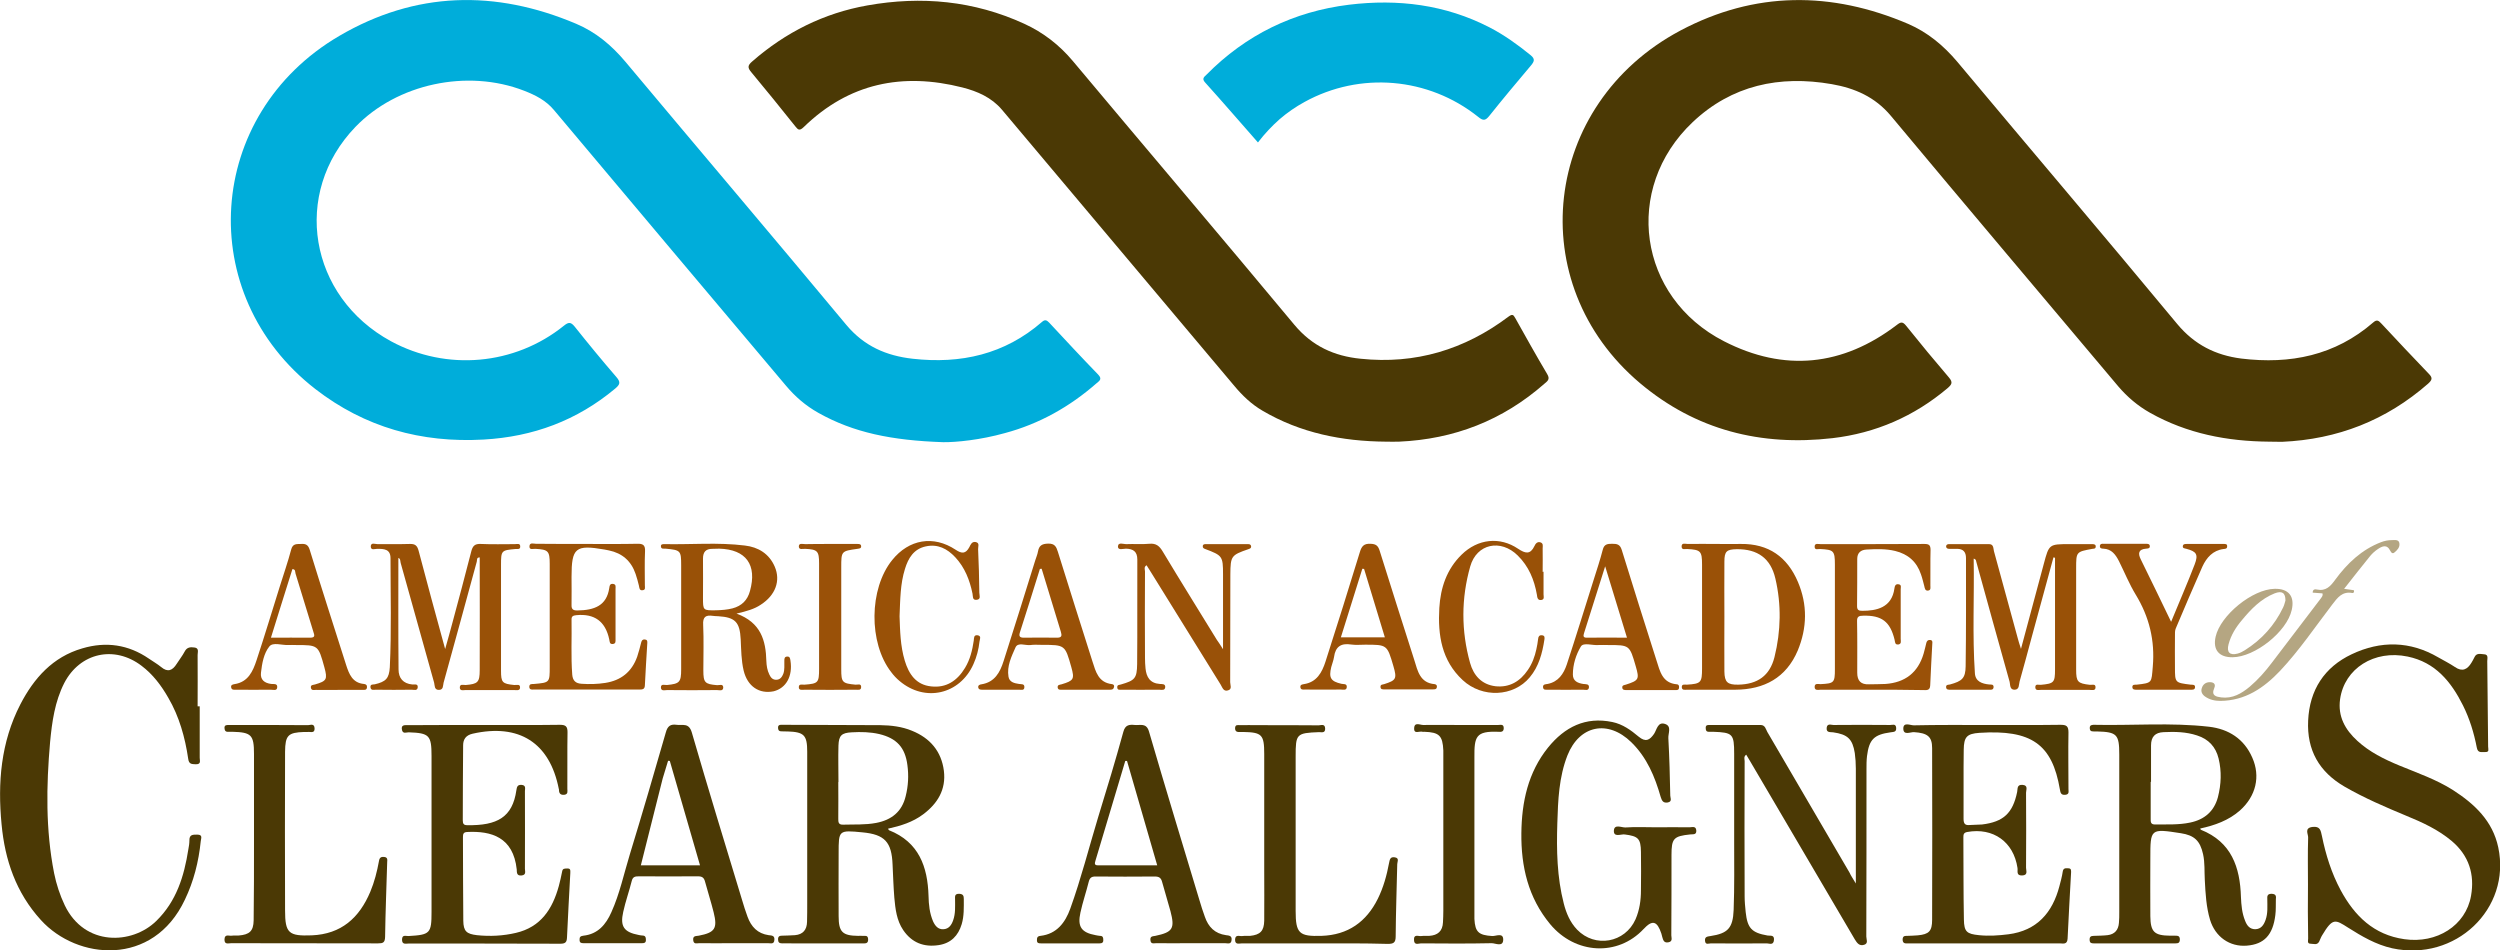 <?xml version="1.0" encoding="utf-8"?>
<!-- Generator: Adobe Illustrator 26.2.1, SVG Export Plug-In . SVG Version: 6.00 Build 0)  -->
<svg version="1.1" id="Layer_1" xmlns="http://www.w3.org/2000/svg" xmlns:xlink="http://www.w3.org/1999/xlink" x="0px" y="0px"
	 viewBox="0 0 1432.1 544.4" style="enable-background:new 0 0 1432.1 544.4;" xml:space="preserve">
<style type="text/css">
	.st0{fill:#4B3905;}
	.st1{fill:#00ADDA;}
	.st2{fill:#995107;}
	.st3{fill:#9A5108;}
	.st4{fill:#9A5107;}
	.st5{fill:#995108;}
	.st6{fill:#B4A682;}
	.st7{fill:#B5A682;}
</style>
<g>
	<path class="st0" d="M1299.8,253c-24-0.2-46.9-4.6-68.1-16.5c-7.1-4-13.1-9.1-18.3-15.2c-43.4-51.6-87-103.1-130.2-154.9
		c-9.1-10.9-20.7-15.9-33.9-18.2c-29.9-5.2-57.3,0.6-79.7,21.8c-40.1,38-31.3,100.3,18,125.5c34.5,17.7,67.9,14.3,98.9-9.3
		c2.3-1.8,3.4-2.1,5.4,0.4c8,10,16.2,19.9,24.5,29.6c2.5,2.9,1.6,4.1-0.8,6.2c-19.1,16.1-41.1,25.7-65.9,28.6
		c-41,4.7-78.2-4.6-110.1-31.4c-67.9-57.1-56.3-159.9,23-202.1c42.6-22.6,86.5-22.6,130.5-3.8c11.1,4.8,20.3,12.4,28.2,21.8
		c41.9,50.1,84.2,99.8,125.9,150.1c9.9,11.9,22,17.9,36.7,19.8c28,3.4,53.7-1.7,75.6-20.7c2.3-2,3.2-0.8,4.7,0.7
		c9,9.6,17.9,19.2,27.1,28.7c2.4,2.4,1.9,3.6-0.4,5.7c-24,21-51.9,31.9-83.7,33.3C1304.8,253.1,1302.3,253,1299.8,253z"/>
	<path class="st1" d="M540.3,253.3c-29.6-1-51.4-5.5-71.5-16.8c-7.3-4.1-13.3-9.3-18.6-15.6C405.9,168.3,361.5,115.7,317.3,63
		c-4.6-5.5-10.6-8.5-17-11c-32.6-12.7-72.9-4-96.7,20.7c-36.6,38-26.7,97.2,20.4,122.8c31.8,17.2,70.8,13.8,99-8.9
		c2.7-2.2,4-2.2,6.2,0.5c7.8,9.8,15.7,19.4,23.9,28.9c2.6,3,2,4.3-0.7,6.6c-21.9,18.3-47,27.6-75.4,29.2c-35.7,2-68-7-96.3-28.9
		c-69.9-54.2-63.2-157.3,13.6-202.3C238-5,283.7-6,330,13.6c11.2,4.7,20.3,12.3,28.2,21.7c42.1,50.3,84.6,100.3,126.6,150.8
		c10.2,12.2,22.9,17.7,38,19.4c27.6,3.1,52.7-2.5,74.1-21.1c1.8-1.6,2.8-0.9,4.1,0.4c9.3,10,18.6,20,28.1,29.8
		c2.5,2.6,0.6,3.6-0.9,4.9c-15.4,13.5-32.8,23.3-52.6,28.6C561.7,252,547.7,253.4,540.3,253.3z"/>
	<path class="st0" d="M793.9,253c-25-0.2-48.9-4.9-70.8-17.8c-6.3-3.7-11.4-8.6-16-14.1C662.7,168.4,618.3,115.6,574,62.9
		c-6-7.1-14.1-10.6-22.7-12.8c-34.3-8.7-65-2.5-90.9,22.7c-2.4,2.3-3.2,1.6-4.8-0.4c-8.3-10.4-16.7-20.8-25.2-31
		c-2.2-2.6-2.2-3.9,0.5-6.2C450,18.5,472,7.5,496.9,3.1c30.9-5.5,61-2.7,89.8,10.5c10.9,5,20.1,12.1,27.9,21.4
		c42.2,50.4,84.8,100.5,126.9,151.1c10.2,12.2,22.8,17.9,37.9,19.4c31.4,3.3,59.6-5.2,84.7-24.1c2.2-1.6,2.8-1.2,3.9,0.8
		c6,10.7,12,21.5,18.3,32.1c1.9,3.1,0,4.1-1.7,5.6c-23.8,20.9-51.6,31.7-83.2,33.1C798.9,253.1,796.4,253,793.9,253z"/>
	<path class="st1" d="M720.6,81.6c-10.3-11.7-20.2-23.2-30.3-34.4c-1.9-2.1-0.6-3.1,0.8-4.4c22.6-22.9,50-36.2,81.7-40.1
		c28-3.4,55.1-0.1,80.5,13c8.5,4.4,16.1,9.9,23.5,15.9c2.7,2.2,2.1,3.6,0.2,5.9C869,47,861,56.5,853.2,66.3c-2.3,2.9-3.6,3-6.5,0.6
		c-28.5-22.7-67.6-26-99.4-8.5c-5.1,2.8-9.9,6.1-14.3,9.9C728.6,72.2,724.6,76.4,720.6,81.6z"/>
	<path class="st0" d="M1322.1,506.8c0-9-0.2-18,0.1-27c0.1-2-2.4-5.5,2.5-6.1c4.4-0.5,4.7,2,5.4,5.2c2.2,10.8,5.5,21.3,10.7,31
		c8,14.8,19,25.6,36.5,28.1c18.6,2.7,35.2-7.8,38.2-24.8c2.2-12.3-1.2-23.1-11-31.4c-7.7-6.5-16.8-10.7-26.1-14.5
		c-12-5-23.9-10.1-35.2-16.6c-14.7-8.5-21.8-21-21-37.9c0.8-17.6,9.3-30.6,24.9-38c16.6-7.9,33.5-7.7,49.7,1.8
		c3.2,1.8,6.5,3.5,9.5,5.5c4.2,2.9,7.1,1.4,9.4-2.4c0.6-1,1.2-2,1.7-3.1c1.2-2.8,3.6-1.9,5.6-1.8c2.6,0.1,1.8,2.4,1.8,3.9
		c0.2,16.3,0.3,32.6,0.5,49c0,1.4,0.9,3.2-1.7,3.1c-2-0.1-4.2,0.8-4.8-2.6c-1.6-8.3-4.1-16.5-7.9-24.1c-6.8-13.6-15.8-24.7-31.7-28
		c-19.1-4-36.2,6.8-38.7,24.4c-1.4,9.9,2.9,17.5,9.9,23.9c7,6.4,15.3,10.5,24,14.1c10.4,4.3,21.2,8,30.8,14.1
		c12.4,8,22.7,17.7,25.9,32.8c7.5,35.3-24.7,65.7-60.8,57.8c-9.3-2.1-17.3-6.8-25.2-11.8c-7.4-4.7-8.8-5.8-14.9,4.4
		c-0.7,1.1-1.1,2.4-1.7,3.6c-1.2,2.2-3.2,1.2-4.9,1.2c-2.1,0-1.4-1.9-1.4-3C1322,527.2,1322,517,1322.1,506.8z"/>
	<path class="st0" d="M114.4,404.6c0,9.8,0,19.6,0,29.5c0,1.6,1,3.8-2.3,3.7c-2.3-0.1-3.9,0-4.3-3.2c-1.8-12.2-5.1-24.1-11.4-34.9
		c-4-7-8.8-13.4-15.3-18.3c-15.6-11.9-35.3-7.5-44.3,9.9c-5.4,10.6-7,22.2-8.1,33.8c-2.2,25.1-2.6,50.2,2.3,75.1
		c1.3,6.4,3.3,12.5,6.1,18.4c11.4,23.7,38.6,22.5,52.4,9c11.6-11.3,16-25.7,18.4-41.1c0.3-1.6,0.6-3.3,0.6-5c-0.1-3.5,2-3.4,4.5-3.4
		c3.4,0,2.1,2.3,2,3.8c-1.2,11.7-4,22.9-9.1,33.5C87.7,554,44.2,550,23.4,527C9.2,511.4,2.8,492.7,0.9,472.2
		c-2.3-23.8-0.4-47,10.7-68.6c7.8-15.1,18.6-27.3,35.6-32.2c13.5-4,26.3-2.2,38.1,5.9c2.3,1.6,4.8,3,7,4.8c3.8,3.2,6.5,2,8.9-1.8
		c1.5-2.4,3.3-4.6,4.6-7.1c1.3-2.5,3.3-2.6,5.5-2.3c2.9,0.3,1.9,2.7,1.9,4.3c0.1,9.8,0,19.6,0,29.4
		C113.6,404.6,114,404.6,114.4,404.6z"/>
	<path class="st0" d="M277.3,415.3c14.5,0,29,0.1,43.5-0.1c3.3,0,4.3,1,4.3,4.2c-0.2,10.8,0,21.6-0.1,32.5c0,1.3,0.6,3.1-1.8,3.4
		c-2.2,0.2-3-0.9-3-2.9c0-0.2,0-0.3-0.1-0.5c-5.2-26.5-22.8-37.6-49.4-31.6c-3.9,0.9-5.4,3.3-5.4,6.7c-0.2,14.3-0.1,28.6-0.2,43
		c0,1.9,0.6,2.7,2.5,2.7c17.3,0.3,26-4.6,28.2-20c0.3-1.8,0.5-3.2,2.9-3.1c2.8,0.2,2,2.2,2,3.6c0,14.8,0.1,29.6,0,44.5
		c0,1.4,0.9,3.5-1.9,3.8c-2.9,0.3-2.7-1.7-2.8-3.5c-2-18.5-14.6-22.1-28.4-21.4c-2.1,0.1-2.4,1.1-2.4,2.9c0.1,16,0,32,0.2,48
		c0.1,6,1.9,7.5,7.8,8.2c7.5,0.8,15,0.4,22.3-1.3c14.3-3.3,21-13.7,24.6-26.8c0.7-2.7,1.4-5.5,1.9-8.3c0.3-2,1.6-1.7,2.9-1.8
		c2.1-0.1,1.8,1.2,1.8,2.6c-0.7,12.3-1.3,24.6-1.9,36.9c-0.1,2.7-0.9,3.6-3.8,3.6c-29-0.1-58-0.1-86.9-0.1c-1.6,0-3.9,0.8-3.8-2.4
		c0.1-2.9,2.3-1.8,3.7-1.9c12.4-0.7,13.2-1.5,13.2-13.8c0-29.8,0-59.6,0-89.4c0-11.8-1.3-13.1-13.1-13.5c-1.3,0-3.2,1-3.8-1.2
		c-0.8-3.3,1.6-2.9,3.6-2.9C248.3,415.3,262.8,415.3,277.3,415.3z"/>
	<path class="st0" d="M1137.3,415.3c14.3,0,28.7,0.1,43-0.1c3.3,0,4.6,0.6,4.6,4.3c-0.2,10.8,0,21.6,0,32.5c0,1.4,0.6,3.1-1.9,3.3
		c-2.3,0.2-2.7-1.1-3-3c-4.4-26.1-16.4-34.4-46.1-32.5c-7.3,0.5-8.9,2.4-9,9.7c-0.2,13.2,0,26.3-0.1,39.5c0,2.8,0.8,3.9,3.6,3.6
		c2.3-0.2,4.7-0.1,7-0.3c12.3-1.5,17.6-6.5,20.1-18.6c0.4-1.7-0.3-4.3,3-4.1c3.5,0.2,2.1,2.9,2.1,4.5c0.1,14.3,0.1,28.6,0,43
		c0,1.7,1.3,4.3-2.3,4.4c-3.5,0.1-2.3-2.6-2.6-4.3c-2.2-14.9-13.9-23.3-28.8-20.6c-2.1,0.4-2.2,1.5-2.2,3.1c0.1,15.7,0,31.3,0.3,47
		c0.1,7.1,1.7,8.3,8.6,9c5.7,0.6,11.3,0.2,16.9-0.5c16.3-2.1,25.2-12.3,29.2-27.5c0.7-2.7,1.5-5.5,1.9-8.3c0.3-2.2,1.6-2.1,3.2-2
		c1.8,0,1.6,1.3,1.6,2.4c-0.7,12.6-1.4,25.3-2,37.9c-0.2,3.6-2.6,2.7-4.6,2.7c-28.5,0-57,0-85.5,0c-0.5,0-1,0-1.5,0
		c-1.6,0.1-2.9,0-2.9-2.3c0.1-2,1.2-2,2.7-2c2-0.1,4-0.1,6-0.3c6.4-0.6,8.2-2.4,8.2-8.9c0.1-32.8,0.1-65.6,0-98.4
		c0-6.6-2.7-8.6-10.4-9.1c-2.1-0.1-6.2,2.1-6.1-2.2c0.1-3.7,4-1.7,6-1.7C1110,415.2,1123.7,415.3,1137.3,415.3z"/>
	<path class="st0" d="M948.4,473.9c6.5,0,13-0.1,19.5,0c1.4,0,3.6-0.9,3.8,1.8c0.2,2.7-1.9,2.1-3.5,2.3c-9.5,1-10.7,2.3-10.7,11.8
		c0,15.3,0,30.6-0.1,46c0,1.4,1,3.5-1.7,4c-2.6,0.5-3-1.4-3.5-3.1c-0.2-0.6-0.3-1.3-0.5-1.9c-2.4-7.2-5.1-8.1-10.2-2.6
		c-14.8,15.8-39.1,14.5-53.5-2.8c-12.6-15.2-16.7-33-16.5-52.1c0.2-17.9,3.8-34.8,15.3-49.1c9.5-11.7,21.4-17.8,36.8-14.6
		c5.9,1.2,10.7,4.7,15.1,8.4c4,3.3,6.3,2,8.8-1.6c1.6-2.4,2.1-7.1,6.3-5.7c4,1.3,1.7,5.4,1.9,8.2c0.6,11,0.9,21.9,1.1,32.9
		c0,1.3,1.3,3.4-1.5,3.9c-2.6,0.4-3.3-1-4-3.2c-3.3-11.6-7.9-22.6-16.8-31.3c-13.4-13.1-29.7-9.8-36.6,7.5
		c-4.9,12.5-5.4,25.7-5.8,38.8c-0.5,15.5-0.2,31,3.7,46.1c1.4,5.5,3.6,10.7,7.6,14.9c10.3,10.7,27.5,7.6,33.5-5.9
		c2.3-5.3,3.1-10.9,3.1-16.6c0.1-7.3,0.1-14.7,0-22c-0.1-7.7-1.6-9-9.3-10c-2.1-0.3-6.5,1.9-6.2-2.3c0.3-3.8,4.4-1.6,6.6-1.7
		C937.1,473.6,942.7,473.9,948.4,473.9z"/>
	<path class="st0" d="M1063.1,506.1c0-2.8,0-4,0-5.3c0-20.2,0-40.3,0-60.5c0-3-0.2-6-0.6-8.9c-1.3-8.1-4.1-10.7-12.4-11.9
		c-1.7-0.2-4,0.3-3.7-2.6c0.3-2.7,2.6-1.6,3.9-1.6c10.8-0.1,21.7-0.1,32.5,0c1.3,0,3.2-0.9,3.4,1.6c0.2,2.6-1.5,2.3-3.2,2.6
		c-9.5,1.3-12.3,4.1-13.5,13.6c-0.3,2.5-0.3,5-0.3,7.5c0,32,0,64-0.1,95.9c0,1.6,1.3,3.9-1.2,4.7c-2.8,0.9-4.1-1-5.4-3.1
		c-20.1-34.3-40.3-68.6-60.4-102.8c-0.6-1-1.2-1.9-1.8-3c-1.6,1.2-0.9,2.6-0.9,3.7c-0.1,25.8-0.1,51.6,0,77.5c0,3,0.3,6,0.6,9
		c1,9.2,3.4,11.8,12.5,13.4c1.5,0.3,4-0.6,3.7,2.6c-0.3,3.2-2.7,1.9-4.1,1.9c-10.7,0.1-21.3,0.1-32,0c-1.2,0-3.2,1.1-3.4-1.5
		c-0.2-2.4,1.4-2.4,3.2-2.7c9.8-1.5,12.8-4.5,13.2-14.9c0.5-13.3,0.3-26.6,0.3-40c0-16.5,0-33,0-49.5c0-11.4-0.8-12.2-12-12.6
		c-0.8,0-1.7,0-2.5,0c-1.6,0-1.8-1-1.8-2.3c0-1.4,0.8-1.6,1.9-1.6c9.8,0,19.7,0,29.5,0c2.7,0,3,2.4,3.9,4
		c15.7,26.8,31.4,53.7,47.1,80.6C1060.2,501.5,1061.3,503.1,1063.1,506.1z"/>
	<path class="st0" d="M145.5,477.4c0-15.2,0-30.3,0-45.5c0-10.9-1.5-12.4-12.3-12.7c-0.8,0-1.7,0-2.5,0c-1.5,0.1-2-0.7-2.1-2.1
		c-0.1-1.7,1-1.8,2.3-1.8c1.7,0,3.3,0,5,0c13.5,0,27,0,40.5,0.1c1.3,0,3.6-1.2,3.8,1.7c0.2,3.2-2.3,2-3.9,2.2c-0.7,0.1-1.3,0-2,0
		c-9.3,0.3-10.9,1.9-11,11.3c-0.1,30.3-0.1,60.6,0,90.9c0,13.1,2.1,14.8,15.3,14.3c16.9-0.7,27.2-10,33.5-24.9
		c2.4-5.7,3.9-11.7,5-17.7c0.3-2,1.3-2.5,3-2.3c2,0.2,1.8,1.6,1.7,2.9c-0.4,14.3-1,28.6-1.2,42.9c-0.1,3.3-1.2,3.7-4.1,3.7
		c-28-0.1-56,0-84-0.1c-1.6,0-4,1-3.9-2.2c0.1-3.2,2.5-1.9,4.1-2.1c1.3-0.2,2.7,0,4-0.1c6.2-0.5,8.5-2.5,8.6-8.7
		c0.2-14.7,0.2-29.3,0.2-44C145.5,481.4,145.5,479.4,145.5,477.4z"/>
	<path class="st0" d="M753.5,540.4c-14,0-28,0-42,0c-1.6,0-4,1-4-2.1c0.1-3.2,2.5-1.9,4.1-2.1c1.5-0.2,3,0,4.5-0.1
		c5.8-0.6,8-2.8,8.1-8.7c0.1-9.7,0-19.3,0-29c0-22.2,0-44.3,0-66.5c0-11.1-1.3-12.4-12.2-12.6c-0.5,0-1,0-1.5,0c-1.6,0.1-3,0-3-2.2
		c0.1-2.2,1.6-1.7,2.9-1.7c3.3-0.1,6.7,0,10,0c11.7,0,23.3,0,35,0.1c1.3,0,3.6-1.1,3.7,1.8c0.1,2.8-2,2.1-3.5,2.1
		c-13,0.5-13.4,1-13.4,13.9c0,29.5,0,59,0,88.5c0,12.9,2,14.7,14.8,14.3c15.2-0.5,25.7-8,32.3-21.3c3.2-6.5,5.1-13.4,6.4-20.4
		c0.4-1.9,0.6-3.7,3.2-3.3c2.9,0.4,1.5,2.5,1.5,3.9c-0.3,13.8-0.8,27.6-0.9,41.4c0,3.7-1.3,4.3-4.6,4.3
		C781.1,540.3,767.3,540.4,753.5,540.4z"/>
	<path class="st2" d="M1176.3,319.3c-4.1,15-8.2,30-12.3,45.1c-2.4,8.7-4.6,17.4-7.1,26c-0.5,1.7,0,4.6-2.8,4.7
		c-2.9,0.1-2.5-2.8-2.9-4.5c-6.4-22.9-12.8-45.8-19.1-68.8c-0.2-0.6,0-1.4-1.5-1.8c0.4,22-0.8,43.9,0.7,65.7c0.3,4.7,4.1,6,8.2,6.4
		c1,0.1,2.6-0.3,2.5,1.6c-0.2,1.7-1.6,1.4-2.7,1.4c-7.3,0-14.7,0-22,0c-1.1,0-2.5,0.1-2.5-1.6c0-1.4,1.3-1.2,2.2-1.4
		c7-1.9,8.9-3.6,9-10.4c0.3-20.6,0.2-41.3,0.2-62c0-3.5-1.6-5.3-5.1-5.3c-1.5,0-3,0-4.5,0c-0.9,0-1.7-0.3-1.8-1.3
		c0-1,0.7-1.4,1.6-1.4c7.7,0,15.3,0,23,0c2.7,0,2.4,2.4,2.8,4c4.6,16.7,9.1,33.4,13.7,50.1c0.4,1.6,0.9,3.1,1.8,5.9
		c4-14.8,7.6-28.4,11.3-42.1c0.6-2.2,1.2-4.5,1.8-6.7c3-11.2,3-11.2,14.8-11.2c4.3,0,8.7,0,13,0c1,0,2.1,0.2,1.9,1.6
		c-0.1,1.1-1.1,1-1.9,1.1c-9.3,1.7-9.3,1.7-9.3,11.2c0,19.3,0,38.6,0,58c0,7,0.9,7.9,7.9,8.7c1.2,0.1,3.2-0.7,3.2,1.3
		c0.1,2.3-2.1,1.6-3.4,1.6c-9.3,0-18.7,0-28,0c-1.2,0-3,0.6-3.1-1.5c0-2.2,1.9-1.3,3.1-1.4c7.6-0.7,8.2-1.3,8.2-8.8
		c0-21.3,0-42.6,0-63.9C1177,319.4,1176.7,319.3,1176.3,319.3z"/>
	<path class="st2" d="M228.2,319.6c0,21.4-0.1,42.6,0.1,63.9c0,4.9,2.6,8.1,7.9,8.6c1.1,0.1,3.2-0.6,3.1,1.5
		c-0.1,2.3-2.2,1.5-3.5,1.5c-6.8,0.1-13.7,0.1-20.5,0c-1.2,0-2.9,0.6-3.1-1.5c-0.1-1.8,1.5-1.4,2.5-1.6c6.3-1.5,8.2-3.3,8.6-9.8
		c1-20.8,0.4-41.6,0.4-62.4c0-5.3-3.7-5.4-7.6-5.4c-1.3,0-3.6,1-3.7-1.2c-0.1-2.7,2.5-1.5,3.8-1.5c6.2-0.1,12.3,0.1,18.5-0.1
		c3.1-0.1,4.3,0.9,5.1,3.9c4.8,18.3,9.8,36.6,15.2,56.3c1.6-5.8,3-10.5,4.2-15.2c3.6-13.5,7.3-27,10.7-40.5c0.8-3.3,2-4.7,5.6-4.5
		c6.5,0.3,13,0.1,19.5,0.1c1.2,0,3.1-0.7,3,1.5c0,1.7-1.7,1.2-2.8,1.3c-8,0.7-8.2,0.9-8.2,9.1c0,20.2,0,40.3,0,60.5
		c0,6.9,0.7,7.6,7.6,8.3c1.3,0.1,3.5-0.8,3.3,1.6c-0.1,1.8-2.1,1.3-3.3,1.3c-9.3,0-18.7,0-28,0c-1.2,0-3.1,0.6-3.2-1.3
		c-0.1-2.5,2.1-1.5,3.4-1.6c6.9-0.6,8-1.5,8-8.6c0.1-21.5,0-42.9,0-64.5c-2,0-1.4,1.6-1.7,2.5c-6.3,23.1-12.6,46.2-19,69.3
		c-0.4,1.6,0,4.1-2.7,4.1c-2.7,0-2.3-2.5-2.7-4.1c-6.4-22.9-12.8-45.8-19.2-68.7C229.2,321.3,229.5,320.1,228.2,319.6z"/>
	<path class="st0" d="M835.7,415.3c7.5,0,15,0,22.5,0c1.3,0,3.2-0.7,3.2,1.8c0,2.3-1.6,2.2-3.1,2.1c-12.9-0.5-13.8,2.7-13.7,14.8
		c0,29.1,0,58.2,0,87.4c0,1.7,0,3.3,0,5c0.4,7.6,2.5,9.3,10.2,9.8c2.2,0.1,6.3-2.1,6.3,2c0,4.5-4.4,2.1-6.6,2.1
		c-13.5,0.3-27,0.2-40.4,0.1c-1.5,0-4,1.3-4.1-1.9c-0.2-3.7,2.6-2,4.2-2.3c1.5-0.2,3,0,4.5-0.1c4.9-0.3,7.7-2.7,7.9-7.8
		c0.1-2.2,0.2-4.3,0.2-6.5c0-29.5,0-58.9,0-88.4c0-1.2,0-2.3,0-3.5c-0.4-8.5-2.3-10.4-10.9-10.7c-0.3,0-0.7,0.1-1,0
		c-1.7-0.6-5.1,1.7-4.8-2.2c0.2-3.5,3.4-1.7,5.1-1.7C822,415.2,828.9,415.3,835.7,415.3z"/>
	<path class="st3" d="M1072,395.1c-9.7,0-19.3,0-29,0c-1.3,0-3.5,0.7-3.5-1.6c0-2.3,2.1-1.6,3.4-1.6c7.7-0.4,8.2-0.8,8.2-8.5
		c0-20,0-40,0-60c0-7.9-0.7-8.5-8.4-8.9c-1.2-0.1-3.1,0.8-3.2-1.2c-0.1-2.4,2.1-1.6,3.4-1.6c19.8,0,39.6,0,59.5-0.1
		c2.5,0,3.5,0.6,3.5,3.4c-0.2,6.8,0,13.7-0.1,20.5c0,1.1,0.4,2.5-1.2,2.8c-1.9,0.3-2-1.4-2.3-2.6c-0.6-2.2-1.1-4.5-1.9-6.7
		c-2.4-7.2-7.4-11.6-14.8-13.4c-5.4-1.3-10.9-1.1-16.4-0.8c-3.3,0.2-5.3,1.9-5.3,5.4c0,9,0,18-0.1,27c0,2.3,1,2.7,3,2.7
		c8,0,16.9-1.7,18.4-12.8c0.2-1.4,0.6-2.7,2.4-2.4c1.8,0.3,1.2,1.7,1.2,2.8c0,9.5,0,19,0,28.5c0,1.2,0.6,2.9-1.4,3.2
		c-2,0.2-1.8-1.5-2.1-2.7c-2.5-10.4-7.4-14.1-18-13.8c-2.4,0-3.6,0.5-3.5,3.2c0.2,9.8,0.1,19.7,0.1,29.5c0,4.6,2.1,6.8,6.7,6.6
		c3.2-0.1,6.3,0,9.5-0.2c11.2-0.8,18.6-6.5,21.8-17.3c0.6-2.1,1.1-4.2,1.6-6.3c0.3-1.1,1-1.7,2.1-1.6c1.5,0.1,1.4,1.2,1.3,2.1
		c-0.4,8-0.9,16-1.2,23.9c-0.1,3.2-2.3,2.7-4.2,2.7C1091.7,395.1,1081.9,395.1,1072,395.1z"/>
	<path class="st4" d="M336.4,311.6c9.5,0,19,0.1,28.5-0.1c3.3-0.1,4.8,0.6,4.6,4.3c-0.3,6.5-0.1,13-0.1,19.5c0,1.1,0.5,2.6-1.2,2.8
		c-2,0.3-1.9-1.3-2.2-2.6c-0.6-2.3-1.1-4.5-1.9-6.7c-2.5-7.4-7.6-11.9-15.3-13.5c-0.8-0.2-1.6-0.3-2.5-0.5
		c-16.7-2.9-18.9-1-18.9,15.7c0,5.3,0.1,10.7,0,16c-0.1,2.4,0.8,3.2,3.2,3.2c10-0.1,16.9-2.8,18.4-12.8c0.2-1.4,0.4-2.7,2.3-2.4
		c1.7,0.3,1.3,1.7,1.3,2.7c0,9.7,0,19.3,0,29c0,1.2,0.2,2.5-1.5,2.7c-2,0.2-1.8-1.3-2.1-2.6c-2.2-10.4-8.5-14.9-18.9-13.9
		c-1.8,0.2-2.8,0.6-2.7,2.6c0.2,10.5-0.4,21,0.4,31.5c0.3,3.4,1.9,5,5.4,5.2c4.5,0.3,9,0.2,13.5-0.5c9-1.4,15.2-6.3,18.3-15
		c0.9-2.7,1.6-5.4,2.3-8.2c0.3-1.1,0.8-1.8,2-1.7c1.3,0.1,1.6,0.8,1.5,2c-0.5,8.1-1,16.3-1.4,24.4c-0.1,2.1-1.3,2.3-3,2.3
		c-20.2,0-40.3,0-60.5,0c-1.1,0-2.5,0.3-2.7-1.4c-0.1-2.1,1.6-1.7,2.8-1.8c8.9-0.8,8.9-0.8,8.9-9.8c0-19.7,0-39.3,0-59
		c0-7.4-0.9-8.2-8.2-8.6c-1.3-0.1-3.6,0.9-3.4-1.6c0.2-2.2,2.4-1.3,3.7-1.3C316.8,311.6,326.6,311.6,336.4,311.6z"/>
	<path class="st5" d="M700.6,371.9c0-15.4,0-29.2,0-43c0-10.3-0.4-10.7-10.2-14.4c-0.9-0.3-1.5-0.7-1.4-1.7c0.1-1.1,1-1.1,1.9-1.1
		c8,0,16,0,24,0c0.9,0,1.7,0.2,1.8,1.3c0.1,1-0.7,1.3-1.6,1.6c-9.8,3.4-10.2,3.9-10.3,14.3c-0.1,20.6,0,41.3-0.1,61.9
		c0,1.6,1.3,4-1.3,4.7c-2.6,0.8-3.2-1.8-4.2-3.4c-13.1-21.1-26.1-42.1-39.2-63.2c-1-1.7-2.1-3.3-3.2-5.1c-1.7,1-0.9,2.5-0.9,3.6
		c-0.1,16.5-0.1,33,0,49.5c0,2,0.1,4,0.3,6c0.5,5,2.6,8.5,8.2,8.9c1.2,0.1,3.1-0.2,3.1,1.7c-0.1,2.3-2.2,1.6-3.5,1.6
		c-7.2,0.1-14.3,0-21.5,0c-1.1,0-2.5,0.4-2.5-1.5c0-1.4,1.2-1.2,2.1-1.5c7.9-2.3,9.2-3.4,9.3-11.7c0.2-20,0-40,0.1-59.9
		c0-4.5-2.3-6.1-6.5-6.2c-1.6,0-4.6,1.1-4.6-1.2c0.1-2.8,3.2-1.3,4.9-1.4c4.3-0.2,8.7,0.2,13-0.2c4-0.4,5.9,1.3,7.8,4.5
		c10.2,17,20.7,33.8,31,50.6C698.1,368,699,369.3,700.6,371.9z"/>
	<path class="st3" d="M1243.7,356.2c4.8-11.7,9.4-22.2,13.5-32.9c2.2-5.7,1-7.4-4.7-8.9c-1-0.3-2.2-0.2-2.1-1.5
		c0.1-1.3,1.3-1.3,2.3-1.3c7,0,14,0,21,0c1,0,2.2-0.1,2.1,1.4c0,1.4-1.1,1.4-2.1,1.5c-6.1,0.8-9.7,4.9-12.1,10.1
		c-5.2,11.7-10.2,23.5-15.2,35.3c-0.6,1.3-0.5,2.9-0.5,4.4c-0.1,6,0,12,0,18c0,8.8,0,8.8,9,9.9c1.1,0.1,2.6-0.2,2.5,1.5
		c-0.1,1.6-1.6,1.4-2.7,1.4c-10.2,0-20.3,0-30.5,0c-1.2,0-2.6,0.1-2.7-1.4c-0.1-1.8,1.5-1.4,2.5-1.5c9.1-1,8.4-1.1,9.2-10.3
		c1.3-15-2-28.5-9.8-41.3c-3.7-6.1-6.4-12.8-9.6-19.2c-1.9-3.7-4.2-6.9-8.9-7.1c-1.1,0-2.1-0.2-2-1.6c0.2-1.4,1.4-1.2,2.3-1.2
		c8,0,16,0,24,0c1,0,2.2,0,2.3,1.3c0.1,1.4-1.1,1.4-2.1,1.5c-4.4,0.3-4.8,2.7-3.1,6.1C1232.1,332.1,1237.6,343.6,1243.7,356.2z"/>
	<path class="st2" d="M884.2,327.5c0,4.3,0,8.7,0,13c0,1.2,0.7,2.9-1.3,3.2c-2.2,0.3-2.3-1.6-2.5-3c-1.5-8.6-4.7-16.3-11-22.5
		c-9.7-9.6-23.5-6.8-27.2,6.3c-5.2,18.3-5.2,36.9-0.1,55.2c2,7.2,6.6,12.4,14.5,13.4c8.1,0.9,14.2-2.8,18.6-9.3
		c2.5-3.6,4-7.7,4.9-11.9c0.4-1.9,0.8-3.9,1-5.9c0.1-1.4,0.7-2.2,2.1-2.1c1.7,0.1,1.7,1.2,1.5,2.5c-1.2,7.8-3.2,15.4-8.4,21.6
		c-9.3,11.2-27.2,12-38.4,1.6c-12.1-11.2-14.3-25.8-13.4-41.3c0.7-11.6,4.2-22.2,12.8-30.6c9.2-9,21.8-10.5,32.4-3.3
		c4.1,2.7,6.9,3.4,9.3-1.6c0.6-1.4,1.7-2.7,3.5-2.1c1.7,0.6,1.2,2.2,1.2,3.4c0.1,4.5,0,9,0,13.5C883.9,327.5,884,327.5,884.2,327.5z
		"/>
	<path class="st2" d="M515.3,353c0.3,8.1,0.4,16.9,3,25.5c2.3,7.6,6.4,13.8,15.1,14.7c8.7,1,15-3.3,19.4-10.6
		c2.9-4.8,4.2-10.1,5-15.6c0.2-1.4-0.1-3.4,2.2-3.1c2.4,0.4,1.2,2.4,1.1,3.6c-0.5,4.5-1.6,8.8-3.5,13c-7.8,17.4-27.8,21.9-42.3,9.6
		c-1.8-1.5-3.4-3.2-4.8-5.1c-13-16.7-12.7-47.8,0.6-64.2c9.6-11.9,23.6-14.3,36.3-5.9c3.6,2.4,5.8,2.4,7.9-1.5
		c0.7-1.4,1.4-3.3,3.6-2.9c2.5,0.5,1.3,2.7,1.4,4.1c0.4,8.3,0.6,16.6,0.7,25c0,1.4,1.1,3.7-1.5,4c-2.6,0.3-2.1-2-2.4-3.5
		c-1.6-7.8-4.4-15-9.9-20.9c-4.6-4.9-10-7.7-16.9-6.2c-6.9,1.5-10,6.7-11.9,12.9C515.7,334.5,515.7,343.4,515.3,353z"/>
	<path class="st3" d="M475.6,311.6c5.2,0,10.3,0,15.5,0c1,0,2.2,0,2.2,1.4c0,1.3-1.2,1.2-2.2,1.4c-9.2,1.3-9.2,1.3-9.2,10.6
		c0,19.5,0,39,0,58.4c0,7.5,0.6,8.1,8.2,8.8c1.2,0.1,3.1-0.8,3.2,1.2c0.1,2.4-2.1,1.6-3.4,1.7c-9.7,0.1-19.3,0.1-29,0
		c-1.3,0-3.5,0.6-3.3-1.7c0.1-1.8,2.1-1.1,3.3-1.2c7.8-0.6,8.3-1.1,8.3-9.1c0-20.1,0-40.3,0-60.4c0-7-0.9-8-8-8.3
		c-1.3-0.1-3.6,0.8-3.6-1.4c0-2.1,2.3-1.3,3.7-1.3C466,311.6,470.8,311.6,475.6,311.6z"/>
	<path class="st6" d="M1330.4,339.9c-1.8-0.1-3.7-0.3-5.6-0.4c0-2.1,1.5-2,2.4-1.8c5.2,1.1,7.8-1.9,10.5-5.6
		c6.9-9.4,15.1-17.2,26.2-21.5c2.1-0.8,4.1-1.2,6.3-1.2c1.8,0,4.1-0.5,4.3,2.1c0.2,2.1-1.3,3.7-2.9,5c-1.1,0.9-1.8,0.1-2.3-0.9
		c-2-4.1-4.8-2.7-7.4-0.9c-1.5,1-2.9,2.3-4.1,3.7c-4.9,6-9.7,12.2-15,18.9c2.4,0.4,4.1,0.6,5.6,0.8c0.3,1.1-0.2,1.7-0.9,1.6
		c-5.8-1.1-8.5,2.7-11.5,6.6c-9.8,12.8-18.8,26.2-29.9,38c-9.3,9.8-20,17.1-34.2,17.2c-3.2,0-6.3-0.7-8.9-2.6
		c-1.6-1.2-2.4-2.8-1.7-4.8c0.6-1.9,2-3.1,4-3.3c2.3-0.2,4.3,0.7,3.1,3.4c-1.9,4.4,1.2,4.9,4,5.3c6.5,0.8,11.6-2.2,16.3-6.1
		c4.7-4,8.8-8.6,12.5-13.5c9.5-12.4,18.9-24.9,28.4-37.3C1330.1,341.8,1330.8,341.2,1330.4,339.9z"/>
	<path class="st0" d="M1301.3,512c-2.5,0-2.6,1.3-2.5,3.1c0,4,0.4,8-1,11.9c-1,2.8-2.5,5.2-5.9,5.3c-3.2,0-4.8-2.2-5.8-4.8
		c-1.8-4.4-2.2-9-2.4-13.7c-0.5-17-5.4-31.5-23-38.5c-0.1,0-0.1-0.3-0.3-0.7c8.3-1.8,16.2-4.6,22.7-10.3c9.2-8.2,11.9-19.5,7.1-30.3
		c-4.7-10.8-13.6-16.4-24.8-17.7c-21.9-2.5-43.9-0.6-65.9-1.1c-0.3,0-0.7,0-1,0.1c-1,0.1-1.4,0.7-1.4,1.6c0,0.9,0.2,1.8,1.1,2
		c1,0.2,2,0.1,3,0.1c11.5,0.3,12.8,1.7,12.8,13.2c0,30.2,0,60.3,0,90.5c0,2,0,4-0.2,6c-0.3,4-2.4,6.5-6.5,7c-2.6,0.3-5.3,0.3-8,0.4
		c-1.7,0-2.4,0.7-2.3,2.4c0.1,1.6,0.9,1.9,2.3,1.9c15.7,0,31.3,0,47,0c1.6,0,2.4-0.4,2.4-2.3c0-2-1.2-2.1-2.6-2.1c-1,0-2,0-3,0
		c-9-0.1-11.2-2.1-11.3-11.2c-0.1-11,0-22,0-33c0-17.2,0-17.2,17.5-14.5c7.7,1.2,11,4.3,12.7,12c1.1,4.9,0.7,9.9,1,14.9
		c0.4,7.7,0.8,15.3,3,22.7c3,9.8,11.3,15.6,21.1,14.8c9.9-0.8,14.9-6.1,16.3-17.5c0.4-3,0.2-6,0.3-9
		C1303.9,513.5,1303.9,512.1,1301.3,512z M1254.6,471.2c-6.6,1.4-13.2,1-19.9,1.1c-2.9,0.1-2.7-1.6-2.7-3.5c0-7,0-14,0-20.9
		c0.1,0,0.1,0,0.2,0c0-7,0-14,0-20.9c0-4.9,2.3-7.4,7.2-7.6c6.5-0.3,12.9-0.2,19.2,1.9c6.6,2.1,10.7,6.6,12.3,13.2
		c1.8,7.4,1.5,14.8-0.4,22.2C1268.3,464.8,1262.8,469.5,1254.6,471.2z"/>
	<path class="st0" d="M549.4,512c-2.7,0-2.3,1.6-2.3,3.3c0,4,0.3,8-1.1,11.9c-0.9,2.6-2.4,4.9-5.5,5.1c-3.1,0.2-4.8-1.9-6-4.5
		c-2-4.7-2.5-9.6-2.6-14.6c-0.5-16.7-5.5-30.8-22.6-37.6c-0.2-0.1-0.4-0.5-0.6-0.9c7.2-1.6,14.1-3.7,20.1-8.2
		c8.3-6.2,13.2-14.2,11.9-24.9c-1.4-11.2-7.9-18.8-18.3-23c-5.8-2.4-11.9-3.1-18.1-3.2c-18.3-0.1-36.7-0.1-55-0.2c-0.7,0-1.3,0-2,0
		c-0.9,0-1.6,0.4-1.6,1.4c0,1,0.1,2.1,1.4,2.3c1.3,0.1,2.7,0.1,4,0.1c9.5,0.3,11.3,2.1,11.3,11.6c0,29,0,58,0,87c0,3.5,0,7-0.1,10.5
		c-0.1,4.5-2.3,7.2-6.9,7.6c-2.5,0.2-5,0.2-7.5,0.3c-1.3,0-2.2,0.4-2.2,2c0,1.7,0.6,2.4,2.3,2.4c1.8-0.1,3.7,0,5.5,0
		c13.5,0,27,0,40.5,0c1.7,0,3.4,0.3,3.3-2.4c-0.1-2.5-1.9-1.8-3.2-1.9c-0.8-0.1-1.7,0-2.5,0c-9-0.1-11.2-2.2-11.2-11.3
		c-0.1-12,0-24,0-36c0-13.3,0-13.3,13.6-12c12.8,1.2,16.8,5.5,17.3,18.5c0.3,6.3,0.5,12.6,1,18.9c0.6,6.5,1.3,13,5.1,18.6
		c4.9,7.2,11.8,9.9,20.3,8.6c7.1-1.1,11.2-5.4,13.2-12c1.4-4.7,1.2-9.6,1.2-14.4C552.1,513.2,551.8,512.1,549.4,512z M501.9,471.4
		c-6.3,1.2-12.6,0.8-18.9,1c-2.8,0.1-2.8-1.5-2.8-3.5c0.1-7,0-14,0-20.9c0,0,0,0,0.1,0c0-7-0.2-14,0-20.9c0.2-5.8,1.8-7.3,7.6-7.6
		c5.3-0.3,10.6-0.2,15.8,1c9.9,2.4,14.8,7.6,16.1,17.8c0.8,6,0.5,11.9-1,17.8C516.7,464.9,510.8,469.7,501.9,471.4z"/>
	<path class="st0" d="M440.3,535.7c-6.3-0.9-10-4.8-12.1-10.6c-1.1-3.1-2.2-6.3-3.1-9.5c-9.7-32-19.5-63.9-28.8-96
		c-1.7-5.8-5.3-3.9-8.7-4.4c-3.5-0.5-5.2,0.7-6.2,4.4c-6.7,23.3-13.5,46.6-20.6,69.8c-3.4,11.1-5.8,22.6-10.6,33.2
		c-3.1,7-7.7,12.5-16,13.4c-1.7,0.2-2.3,0.8-2.2,2.4c0,1.6,0.8,1.9,2.2,1.9c11.2,0,22.3,0,33.5,0c1.2,0,2.3-0.1,2.3-1.8
		c0-1.6-0.3-2.6-2.1-2.6c-0.7,0-1.3-0.2-2-0.3c-8.4-1.6-10.8-4.8-8.9-13.2c1.3-6,3.4-11.8,4.9-17.8c0.6-2.4,2-2.6,4-2.6
		c11.3,0,22.6,0.1,34,0c2.2,0,3.3,0.7,3.9,2.8c1.6,5.9,3.5,11.8,5,17.8c2.3,9.2,0.8,11.6-8.5,13.4c-1.6,0.3-3.5-0.1-3.2,2.6
		c0.3,2.5,2.1,1.7,3.4,1.7c6.5,0.1,13,0,19.5,0c6.7,0,13.3,0,20,0c1.5,0,3.5,0.8,3.6-2C443.8,535.8,441.9,535.9,440.3,535.7z
		 M367.1,495.7l12.5-49.7c1-3.4,2.1-6.8,3.1-10.2c0.3,0,0.7,0.1,1,0.1c5.7,19.7,11.4,39.5,17.3,59.8
		C389.3,495.7,378.2,495.7,367.1,495.7z"/>
	<path class="st0" d="M702.3,535.7c-6.4-0.9-10.1-4.7-12.1-10.5c-1.1-3.1-2.2-6.3-3.1-9.5c-9.7-32.2-19.5-64.3-28.9-96.6
		c-1.5-5.2-5-3.5-8.1-3.8c-3.1-0.3-5.5-0.2-6.6,3.9c-4.5,16.4-9.4,32.6-14.4,48.8c-5.3,17.5-9.8,35.3-16,52.5
		c-2.9,8-7.7,14.5-17.1,15.6c-1.9,0.2-2,1.2-2,2.6c0,1.7,1.2,1.7,2.4,1.7c11.2,0,22.3,0,33.5,0c1.4,0,2.2-0.5,2.1-2
		c0-1.3-0.2-2.3-1.9-2.3c-0.8,0-1.6-0.3-2.5-0.4c-8.1-1.5-10.5-4.8-8.7-12.9c1.3-6,3.3-11.8,4.8-17.8c0.6-2.2,1.6-2.9,3.8-2.9
		c11.3,0.1,22.7,0.1,34,0c2.5,0,3.6,0.8,4.2,3.1c1.5,5.6,3.3,11.2,4.8,16.8c2.6,9.9,1.3,12-8.7,14.1c-1.5,0.3-3,0.1-2.8,2.4
		c0.2,2.5,1.9,1.8,3.3,1.8c6.5,0.1,13,0,19.5,0c6.7,0,13.3,0,20,0c1.4,0,3.5,0.9,3.7-1.9C705.8,535.9,703.8,535.9,702.3,535.7z
		 M629,495.7c-2.1,0-2-1-1.5-2.6c5.7-19.1,11.4-38.2,17.1-57.2c0.3,0,0.7,0,1,0c5.7,19.7,11.4,39.5,17.3,59.8
		C651.3,495.7,640.1,495.7,629,495.7z"/>
	<path class="st2" d="M452.8,378.4c-0.2-1.2-0.3-2.4-1.9-2.3c-1.6,0.1-1.6,1.3-1.6,2.5c-0.1,2.5,0.3,5-0.6,7.4
		c-0.7,1.7-1.7,3.3-3.9,3.4c-2.2,0.1-3.3-1.3-4.1-3c-1.2-2.4-1.6-5.1-1.7-7.7c-0.3-11.8-3.1-22.1-17.1-27.2
		c5.9-1.4,10.2-2.6,13.9-5.1c8.4-5.4,11.5-13.7,8-21.8c-3.2-7.4-9.4-11.2-17.1-12.1c-15.3-1.9-30.6-0.5-45.9-0.8
		c-1,0-2.3-0.1-2.2,1.3c0.1,1.7,1.6,1.2,2.7,1.3c8.6,0.8,8.9,1.1,8.9,9.6c0,19.8,0,39.6,0,59.5c0,7.4-0.9,8.3-8.1,9
		c-1.3,0.1-3.6-0.9-3.5,1.5c0.1,2.2,2.3,1.4,3.6,1.4c9.5,0.1,19,0.1,28.5,0c1.3,0,3.5,0.8,3.6-1.4c0-2.4-2.2-1.3-3.5-1.4
		c-7-0.6-7.9-1.4-7.9-8.5c0-8.7,0.3-17.3-0.1-26c-0.3-4.7,1.5-5.8,5.6-5.2c1,0.2,2,0.1,3,0.2c9.8,0.6,12.4,3.4,12.9,13.3
		c0.3,6,0.3,12,1.7,17.9c2.2,9,8.9,13.5,17.2,11.8C450.3,394.2,454.2,387.4,452.8,378.4z M419.6,348.5c-3.1,0.8-6.2,1-9.4,1.1
		c-7.5,0.1-7.5,0.1-7.5-7.2c0-7.5,0.1-15,0-22.4c0-3.8,1.6-5.6,5.3-5.6c1.3,0,2.7-0.1,4-0.1c15.4,0.4,21.8,9.3,17.6,24.3
		C428.2,343.8,424.9,347.1,419.6,348.5z"/>
	<path class="st4" d="M1029.9,333.3c-6.1-14.3-16.8-21.9-32.7-21.7c-4.5,0.1-9,0-13.5,0c-5.7,0-11.3-0.1-17,0
		c-1.3,0-3.5-0.9-3.4,1.6c0.1,2,2,1.2,3.2,1.3c7.7,0.4,8.5,1.2,8.5,8.9c0,19.8,0,39.7,0,59.5c0,8.1-0.6,8.8-8.6,9.3
		c-1.2,0.1-3.1-0.6-3,1.5c0.1,1.9,1.9,1.4,3.2,1.4c9.2,0,18.3,0,27.5,0c16.6-0.1,29.1-6.9,35.7-22.4
		C1035.2,359.7,1035.5,346.4,1029.9,333.3z M1016.5,376.4c-2.7,10.7-9.7,15.6-20.8,15.8c-6.1,0.1-7.8-1.4-7.9-7.5
		c-0.1-10.5,0-21,0-31.5c0-10.5-0.1-21,0-31.5c0-5.9,1.3-7,7.1-7.1c11.9-0.1,19.4,5.2,22.1,16.8
		C1020.5,346.3,1020.2,361.5,1016.5,376.4z"/>
	<path class="st4" d="M960.6,392c-8.4-0.7-9.7-7.5-11.7-13.7c-6.7-21.1-13.4-42.1-19.9-63.3c-1-3.2-2.7-3.5-5.5-3.5
		c-2.7,0-4.6,0.2-5.4,3.5c-1.5,5.8-3.4,11.5-5.2,17.2c-5.1,16.2-10.1,32.4-15.4,48.5c-1.8,5.3-4.8,9.9-11,11.1
		c-1.1,0.2-2.6,0.1-2.6,1.7c0.1,2.1,1.8,1.5,3,1.6c6.7,0,13.3,0.1,20,0c1.2,0,3,0.7,3.3-1.2c0.3-2.3-1.9-1.9-3.2-2.1
		c-3.3-0.5-6-1.7-6-5.4c0-5.8,1.8-11.4,4.6-16.1c1.5-2.4,6.6-0.5,10-0.8c1.8-0.1,3.7,0,5.5,0c12.4,0,12.4,0,15.9,12.1
		c2.2,7.5,1.8,8.2-5.7,10.6c-1,0.3-2.1,0.3-2,1.7c0.1,1.3,1.2,1.4,2.3,1.4c4.7,0,9.3,0,14,0c4.7,0,9.3,0,14,0c1,0,2.1,0.1,2.2-1.3
		C962,392.8,961.5,392,960.6,392z M908.9,365.3c-2.2,0-1.9-1.2-1.5-2.6c3.9-12.3,7.8-24.7,12.1-38.3c4.3,14.1,8.3,27.1,12.5,40.9
		C924,365.2,916.5,365.2,908.9,365.3z"/>
	<path class="st2" d="M637,391.9c-7.8-0.9-9.3-7.1-11.2-13c-6.6-20.9-13.3-41.8-19.8-62.8c-0.9-2.9-1.8-4.8-5.6-4.7
		c-3.5,0.1-5.2,1.1-5.8,4.5c-0.3,1.8-1.1,3.5-1.6,5.2c-6,19.2-11.9,38.4-18.1,57.6c-2,6.3-5,12.1-12.7,13.3c-1,0.1-2.1,0.6-1.8,1.9
		c0.3,1.2,1.4,1.2,2.4,1.2c7,0,14,0,21,0c1.2,0,3,0.6,3-1.5c0.1-2-1.8-1.6-3-1.8c-2.7-0.4-5.6-1-6.1-4.2c-1-6,1.7-11.5,4-16.7
		c1.4-3.2,5.7-1,8.6-1.4c2.1-0.3,4.3-0.1,6.5-0.1c13.3,0,13.3,0,16.9,12.8c1.9,6.8,1.4,7.7-5.6,9.8c-1.1,0.3-2.5,0.2-2.2,2
		c0.3,1.3,1.5,1.1,2.4,1.1c4.5,0,9,0,13.5,0c4.7,0,9.3,0,14,0c1,0,2-0.1,2.3-1.4C638.5,392.7,637.9,392,637,391.9z M605.5,365.3
		c-6.3-0.1-12.6-0.1-18.9,0c-2.2,0-3.1-0.6-2.4-2.9c3.9-12.1,7.7-24.3,11.5-36.5c0.3,0,0.7-0.1,1-0.1c3.7,12,7.3,24.1,11,36.1
		C608.3,364,608.4,365.3,605.5,365.3z"/>
	<path class="st4" d="M821.8,391.9c-8.4-0.7-9.7-7.6-11.6-13.7c-6.7-20.9-13.3-41.8-19.9-62.8c-0.9-2.8-2.1-3.8-5.2-3.9
		c-3.8-0.2-5.1,1.4-6.1,4.7c-6.4,21-13,41.9-19.7,62.8c-2,6.2-5,11.8-12.4,12.9c-1,0.2-2.1,0.3-2,1.7c0.2,1.7,1.6,1.4,2.7,1.4
		c6.8,0,13.7,0.1,20.5,0c1.3,0,3.4,0.7,3.4-1.6c0-1.9-1.9-1.4-3.1-1.7c-6.1-1.4-7.3-3.4-5.8-9.6c0.5-1.9,1.3-3.8,1.6-5.8
		c0.8-5.9,4-8,9.8-7.1c2.6,0.4,5.3,0.1,8,0.1c12.6,0,12.6,0,16.2,12.3c2.1,7.2,1.6,8.1-5.3,10.3c-0.9,0.3-2.1,0.1-2.1,1.5
		c0,1.7,1.4,1.5,2.6,1.5c4.5,0,9,0,13.5,0c4.7,0,9.3,0,14,0c1,0,2.1,0,2.2-1.4C823.3,392.7,822.7,392,821.8,391.9z M768.1,365.1
		c4.1-13.2,8.2-26.2,12.3-39.3c0.3,0,0.7,0.1,1,0.1c3.9,12.9,7.9,25.9,11.9,39.2C784.7,365.1,776.8,365.1,768.1,365.1z"/>
	<path class="st2" d="M208.5,391.8c-6.6-0.6-8.5-5.6-10.2-10.8c-7-22-14.1-44-20.9-66.1c-0.9-2.9-2.4-3.5-5-3.3
		c-2.5,0.1-4.7-0.3-5.6,3.2c-1.9,7.2-4.4,14.3-6.6,21.4c-4.4,14-8.6,28-13.2,41.9c-2.1,6.4-4.8,12.6-12.7,13.8
		c-1,0.2-2.1,0.4-1.9,1.8c0.3,1.7,1.7,1.4,2.8,1.4c6.7,0,13.3,0.1,20,0c1.3,0,3.5,0.8,3.6-1.4c0.2-2.3-2.1-1.8-3.4-1.9
		c-3.9-0.5-6.4-2.4-5.9-6.5c0.6-5.3,1.6-11,4.8-15c2.1-2.6,7.2-0.6,11-0.8c1.3-0.1,2.7,0,4,0c13,0,13,0,16.5,12.7
		c1.9,7,1.4,7.9-5.4,9.9c-1,0.3-2.6,0.1-2.3,1.9c0.3,1.7,1.8,1.2,2.8,1.2c4.3,0.1,8.7,0,13,0c4.7,0,9.3,0,14,0c1,0,2.1,0.1,2.3-1.3
		C210.4,392.6,209.7,391.9,208.5,391.8z M177.6,365.3c-7.3-0.1-14.5,0-22.4,0c4.2-13.4,8.2-26.4,12.3-39.3c1.9,0.1,1.5,1.6,1.8,2.6
		c3.4,11.1,6.8,22.2,10.2,33.3C180.1,363.8,180.8,365.3,177.6,365.3z"/>
	<path class="st7" d="M1303,337.3c-12.7,0.2-31,15.1-33.8,27.4c-1.7,7.5,1.9,11.9,9.7,11.8c12.8-0.1,31.1-14.6,33.9-27.1
		C1314.6,341.6,1311,337.1,1303,337.3z M1307.9,347.9c-4.9,10.3-12.3,18.5-22,24.6c-1.3,0.8-2.6,1.5-4.1,1.9
		c-4.5,1.2-6.4-0.8-5.2-5.3c1.4-5.3,4.2-9.8,7.7-13.9c5.2-6.3,10.9-12.2,18.7-15.3c4.2-1.6,6.2-0.4,6.2,4.1
		C1308.9,344.8,1308.6,346.5,1307.9,347.9z"/>
</g>
</svg>
